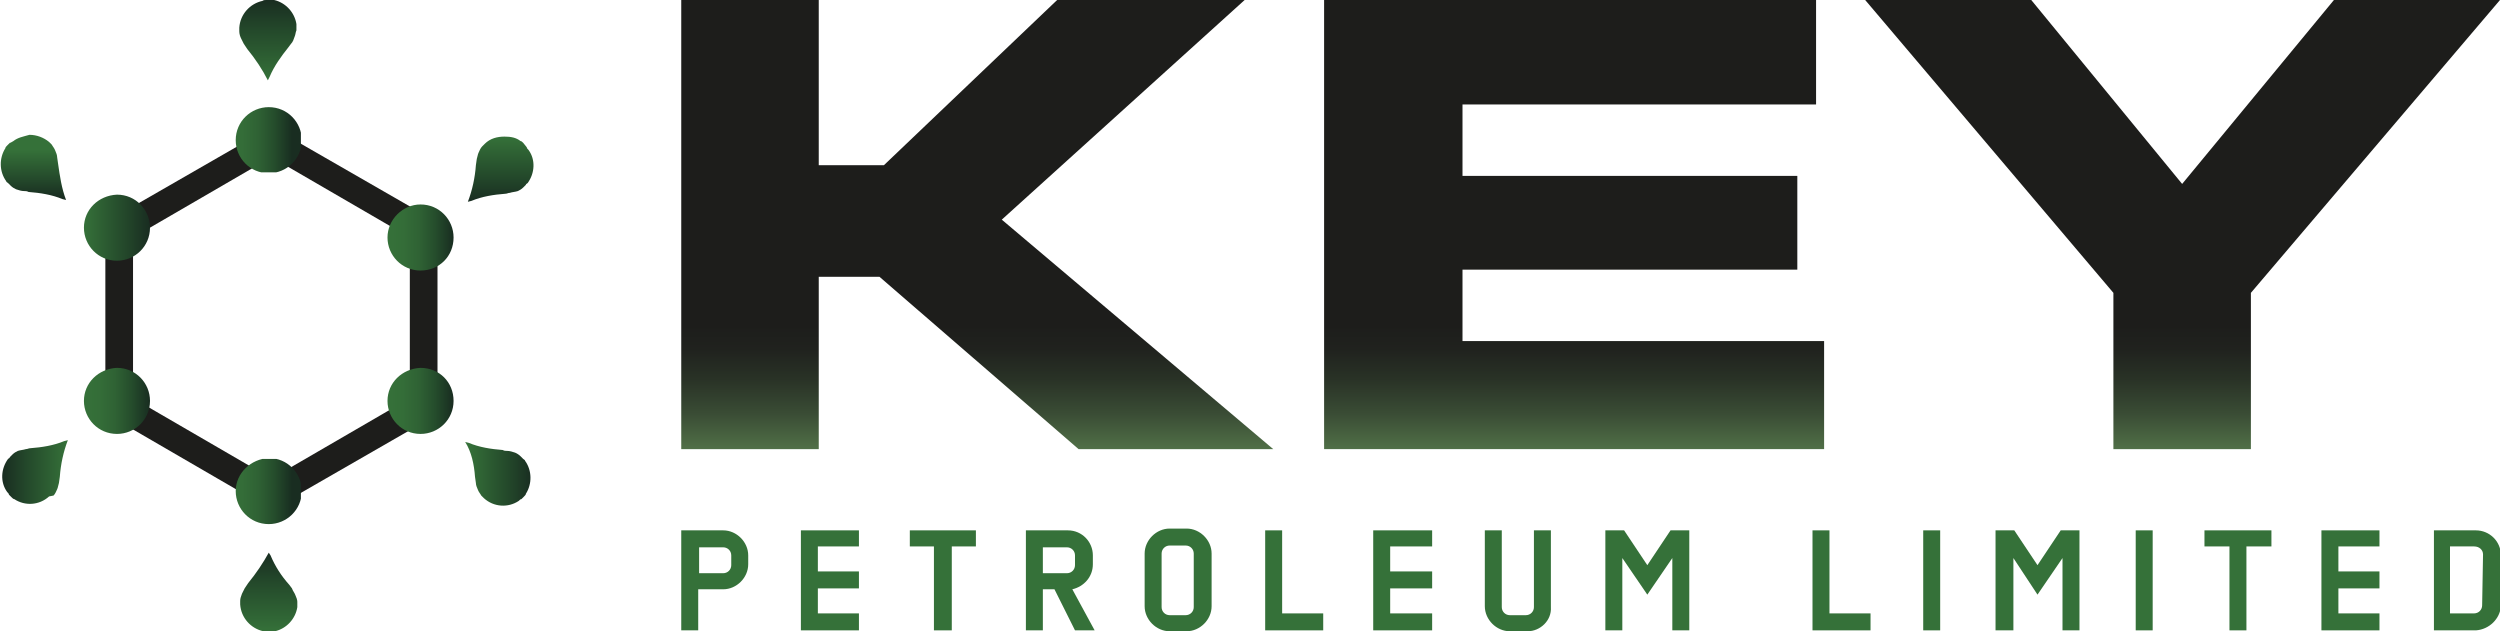 <?xml version="1.0" encoding="utf-8"?>
<!-- Generator: Adobe Illustrator 24.0.1, SVG Export Plug-In . SVG Version: 6.00 Build 0)  -->
<svg version="1.1" id="Layer_1" xmlns="http://www.w3.org/2000/svg" xmlns:xlink="http://www.w3.org/1999/xlink" x="0px" y="0px"
	 viewBox="0 0 280 70.7" style="enable-background:new 0 0 280 70.7;" xml:space="preserve">
<style type="text/css">
	.st0{fill:#357139;}
	.st1{fill:url(#SVGID_1_);}
	.st2{fill:url(#SVGID_2_);}
	.st3{fill:url(#SVGID_3_);}
	.st4{fill:#1D1D1B;}
	.st5{clip-path:url(#SVGID_5_);}
	.st6{fill:url(#SVGID_6_);}
	.st7{clip-path:url(#SVGID_8_);}
	.st8{fill:url(#SVGID_9_);}
	.st9{fill:url(#SVGID_10_);}
	.st10{fill:url(#SVGID_11_);}
	.st11{fill:url(#SVGID_12_);}
	.st12{fill:url(#SVGID_13_);}
	.st13{fill:url(#SVGID_14_);}
	.st14{fill:url(#SVGID_15_);}
	.st15{fill:url(#SVGID_16_);}
	.st16{fill:url(#SVGID_17_);}
	.st17{fill:url(#SVGID_18_);}
	.st18{fill:url(#SVGID_19_);}
</style>
<title>KEY_Logo_Light</title>
<path class="st0" d="M81,66h-2.8v4.6h-1.9V59.4H81c1.5,0,2.8,1.3,2.8,2.8v1C83.8,64.7,82.5,66,81,66 M81.9,62.2
	c0-0.5-0.4-0.9-0.9-0.9h-2.7v2.9h2.7c0.5,0,0.9-0.4,0.9-0.9L81.9,62.2z"/>
<polygon class="st0" points="89.7,70.6 89.7,59.4 96.2,59.4 96.2,61.2 91.6,61.2 91.6,64 96.2,64 96.2,65.9 91.6,65.9 91.6,68.7 
	96.2,68.7 96.2,70.6 "/>
<polygon class="st0" points="106.6,61.2 106.6,70.6 104.6,70.6 104.6,61.2 101.9,61.2 101.9,59.4 109.3,59.4 109.3,61.2 "/>
<path class="st0" d="M120.4,70.6l-2.3-4.6h-1.3v4.6h-1.9V59.4h4.7c1.6,0,2.8,1.3,2.8,2.8v1c0,1.4-1,2.5-2.3,2.8l2.5,4.6L120.4,70.6
	L120.4,70.6z M120.4,62.2c0-0.5-0.4-0.9-0.9-0.9h-2.7v2.9h2.7c0.5,0,0.9-0.4,0.9-0.9V62.2z"/>
<path class="st0" d="M132.9,70.7H131c-1.5,0-2.8-1.3-2.8-2.8V62c0-1.5,1.3-2.8,2.8-2.8h1.9c1.5,0,2.8,1.3,2.8,2.8v5.9
	C135.7,69.4,134.4,70.7,132.9,70.7 M133.7,62c0-0.5-0.4-0.9-0.9-0.9H131c-0.5,0-0.9,0.4-0.9,0.9v6c0,0.5,0.4,0.9,0.9,0.9h1.8
	c0.5,0,0.9-0.4,0.9-0.9L133.7,62z"/>
<polygon class="st0" points="141.7,70.6 141.7,59.4 143.6,59.4 143.6,68.7 148.2,68.7 148.2,70.6 "/>
<polygon class="st0" points="153.8,70.6 153.8,59.4 160.4,59.4 160.4,61.2 155.7,61.2 155.7,64 160.4,64 160.4,65.9 155.7,65.9 
	155.7,68.7 160.4,68.7 160.4,70.6 "/>
<path class="st0" d="M171.1,70.7h-2c-1.5,0-2.8-1.3-2.8-2.8v-8.5h1.9V68c0,0.5,0.4,0.9,0.9,0.9h1.8c0.5,0,0.9-0.4,0.9-0.9v-8.6h1.9
	V68C173.8,69.5,172.5,70.7,171.1,70.7"/>
<polygon class="st0" points="187.3,70.6 187.3,62.5 184.5,66.6 181.7,62.5 181.7,70.6 179.8,70.6 179.8,59.4 181.9,59.4 184.5,63.3 
	187.1,59.4 189.2,59.4 189.2,70.6 "/>
<polygon class="st0" points="203,70.6 203,59.4 204.9,59.4 204.9,68.7 209.5,68.7 209.5,70.6 "/>
<rect x="215.4" y="59.4" class="st0" width="1.9" height="11.2"/>
<polygon class="st0" points="231,70.6 231,62.5 228.2,66.6 225.5,62.5 225.5,70.6 223.5,70.6 223.5,59.4 225.6,59.4 228.2,63.3 
	230.8,59.4 232.9,59.4 232.9,70.6 "/>
<rect x="239.2" y="59.4" class="st0" width="1.9" height="11.2"/>
<polygon class="st0" points="251.6,61.2 251.6,70.6 249.7,70.6 249.7,61.2 246.9,61.2 246.9,59.4 254.4,59.4 254.4,61.2 "/>
<polygon class="st0" points="260,70.6 260,59.4 266.5,59.4 266.5,61.2 261.9,61.2 261.9,64 266.5,64 266.5,65.9 261.9,65.9 
	261.9,68.7 266.5,68.7 266.5,70.6 "/>
<path class="st0" d="M277.3,70.6h-4.7V59.4h4.7c1.5,0,2.8,1.2,2.8,2.8v5.7C280,69.3,278.8,70.5,277.3,70.6 M278.1,62.1
	c0-0.5-0.4-0.9-1-0.9h-2.7v7.5h2.7c0.5,0,0.9-0.4,0.9-0.9L278.1,62.1L278.1,62.1z"/>
<linearGradient id="SVGID_1_" gradientUnits="userSpaceOnUse" x1="109.442" y1="20.417" x2="109.442" y2="70.716" gradientTransform="matrix(1 0 0 -1 0 70.716)">
	<stop  offset="0" style="stop-color:#357139"/>
	<stop  offset="0" style="stop-color:#3B703D"/>
	<stop  offset="0" style="stop-color:#437142"/>
	<stop  offset="0" style="stop-color:#4A7044"/>
	<stop  offset="0" style="stop-color:#4F7046"/>
	<stop  offset="0" style="stop-color:#507047"/>
	<stop  offset="3.600000e-03" style="stop-color:#4F6E46"/>
	<stop  offset="8.239999e-02" style="stop-color:#394B34"/>
	<stop  offset="0.156" style="stop-color:#293226"/>
	<stop  offset="0.223" style="stop-color:#20221E"/>
	<stop  offset="0.276" style="stop-color:#1D1D1B"/>
	<stop  offset="1" style="stop-color:#1D1D1B"/>
</linearGradient>
<polygon class="st1" points="118.4,0 99,18.5 91.7,18.5 91.7,0 76.3,0 76.3,50.3 91.7,50.3 91.7,31 98.5,31 120.8,50.3 142.6,50.3 
	112.2,24.6 139.4,0 "/>
<linearGradient id="SVGID_2_" gradientUnits="userSpaceOnUse" x1="176.31" y1="20.417" x2="176.31" y2="70.716" gradientTransform="matrix(1 0 0 -1 0 70.716)">
	<stop  offset="0" style="stop-color:#357139"/>
	<stop  offset="0" style="stop-color:#3B703D"/>
	<stop  offset="0" style="stop-color:#437142"/>
	<stop  offset="0" style="stop-color:#4A7044"/>
	<stop  offset="0" style="stop-color:#4F7046"/>
	<stop  offset="0" style="stop-color:#507047"/>
	<stop  offset="3.600000e-03" style="stop-color:#4F6E46"/>
	<stop  offset="8.239999e-02" style="stop-color:#394B34"/>
	<stop  offset="0.156" style="stop-color:#293226"/>
	<stop  offset="0.223" style="stop-color:#20221E"/>
	<stop  offset="0.276" style="stop-color:#1D1D1B"/>
	<stop  offset="1" style="stop-color:#1D1D1B"/>
</linearGradient>
<polygon class="st2" points="148.3,0 148.3,50.3 204.3,50.3 204.3,38.2 163.8,38.2 163.8,30.2 201.3,30.2 201.3,19.7 163.8,19.7 
	163.8,11.7 203.4,11.7 203.4,0 "/>
<linearGradient id="SVGID_3_" gradientUnits="userSpaceOnUse" x1="244.429" y1="20.417" x2="244.429" y2="70.716" gradientTransform="matrix(1 0 0 -1 0 70.716)">
	<stop  offset="0" style="stop-color:#357139"/>
	<stop  offset="0" style="stop-color:#3B703D"/>
	<stop  offset="0" style="stop-color:#437142"/>
	<stop  offset="0" style="stop-color:#4A7044"/>
	<stop  offset="0" style="stop-color:#4F7046"/>
	<stop  offset="0" style="stop-color:#507047"/>
	<stop  offset="3.600000e-03" style="stop-color:#4F6E46"/>
	<stop  offset="8.239999e-02" style="stop-color:#394B34"/>
	<stop  offset="0.156" style="stop-color:#293226"/>
	<stop  offset="0.223" style="stop-color:#20221E"/>
	<stop  offset="0.276" style="stop-color:#1D1D1B"/>
	<stop  offset="1" style="stop-color:#1D1D1B"/>
</linearGradient>
<polygon class="st3" points="261.4,0 244.4,20.6 227.5,0 208.9,0 236.7,32.8 236.7,50.3 252.1,50.3 252.1,32.8 280,0 "/>
<path class="st4" d="M30.4,57.1L11.8,46.3V24.9l18.6-10.7L49,24.9v21.5L30.4,57.1z M14.9,44.6l15.5,9l15.5-9V26.6l-15.5-9l-15.5,9
	V44.6z"/>
<g>
	<defs>
		<path id="SVGID_4_" d="M26.4,55c0,2,1.6,3.7,3.7,3.7c2,0,3.7-1.6,3.7-3.7c0-2-1.6-3.7-3.7-3.7C28.1,51.4,26.4,53,26.4,55"/>
	</defs>
	<clipPath id="SVGID_5_">
		<use xlink:href="#SVGID_4_"  style="overflow:visible;"/>
	</clipPath>
	<g class="st5">
		
			<linearGradient id="SVGID_6_" gradientUnits="userSpaceOnUse" x1="7496.104" y1="3535.391" x2="7496.511" y2="3535.391" gradientTransform="matrix(17.953 0 0 -17.953 -134551.859 63526.277)">
			<stop  offset="0" style="stop-color:#357139"/>
			<stop  offset="0.238" style="stop-color:#346D38"/>
			<stop  offset="0.481" style="stop-color:#2F6234"/>
			<stop  offset="0.727" style="stop-color:#254D2C"/>
			<stop  offset="0.973" style="stop-color:#1A3122"/>
			<stop  offset="1" style="stop-color:#192D21"/>
		</linearGradient>
		<rect x="26.4" y="51.4" class="st6" width="7.3" height="7.3"/>
	</g>
</g>
<g>
	<defs>
		<path id="SVGID_7_" d="M26.4,15.7c0,2,1.6,3.7,3.7,3.7c2,0,3.7-1.6,3.7-3.7c0-2-1.6-3.7-3.7-3.7C28.1,12,26.4,13.6,26.4,15.7"/>
	</defs>
	<clipPath id="SVGID_8_">
		<use xlink:href="#SVGID_7_"  style="overflow:visible;"/>
	</clipPath>
	<g class="st7">
		
			<linearGradient id="SVGID_9_" gradientUnits="userSpaceOnUse" x1="7496.104" y1="3532.204" x2="7496.511" y2="3532.204" gradientTransform="matrix(17.953 0 0 -17.953 -134551.859 63429.684)">
			<stop  offset="0" style="stop-color:#357139"/>
			<stop  offset="0.238" style="stop-color:#346D38"/>
			<stop  offset="0.481" style="stop-color:#2F6234"/>
			<stop  offset="0.727" style="stop-color:#254D2C"/>
			<stop  offset="0.973" style="stop-color:#1A3122"/>
			<stop  offset="1" style="stop-color:#192D21"/>
		</linearGradient>
		<rect x="26.4" y="12" class="st8" width="7.3" height="7.3"/>
	</g>
</g>
<linearGradient id="SVGID_10_" gradientUnits="userSpaceOnUse" x1="43.437" y1="44.114" x2="50.754" y2="44.114" gradientTransform="matrix(1 0 0 -1 0 70.716)">
	<stop  offset="0" style="stop-color:#357139"/>
	<stop  offset="0.238" style="stop-color:#346D38"/>
	<stop  offset="0.481" style="stop-color:#2F6234"/>
	<stop  offset="0.727" style="stop-color:#254D2C"/>
	<stop  offset="0.973" style="stop-color:#1A3122"/>
	<stop  offset="1" style="stop-color:#192D21"/>
</linearGradient>
<path class="st9" d="M43.4,26.6c0,2,1.6,3.7,3.7,3.7s3.7-1.6,3.7-3.7c0-2-1.6-3.7-3.7-3.7C45.1,22.9,43.4,24.6,43.4,26.6
	C43.4,26.6,43.4,26.6,43.4,26.6"/>
<linearGradient id="SVGID_11_" gradientUnits="userSpaceOnUse" x1="43.379" y1="25.769" x2="50.696" y2="25.769" gradientTransform="matrix(1 0 0 -1 0 70.716)">
	<stop  offset="0" style="stop-color:#357139"/>
	<stop  offset="0.238" style="stop-color:#346D38"/>
	<stop  offset="0.481" style="stop-color:#2F6234"/>
	<stop  offset="0.727" style="stop-color:#254D2C"/>
	<stop  offset="0.973" style="stop-color:#1A3122"/>
	<stop  offset="1" style="stop-color:#192D21"/>
</linearGradient>
<path class="st10" d="M43.4,44.9c0,2,1.6,3.7,3.7,3.7c2,0,3.7-1.6,3.7-3.7s-1.6-3.7-3.7-3.7C45,41.3,43.4,42.9,43.4,44.9"/>
<linearGradient id="SVGID_12_" gradientUnits="userSpaceOnUse" x1="9.393" y1="25.769" x2="16.711" y2="25.769" gradientTransform="matrix(1 0 0 -1 0 70.716)">
	<stop  offset="0" style="stop-color:#357139"/>
	<stop  offset="0.238" style="stop-color:#346D38"/>
	<stop  offset="0.481" style="stop-color:#2F6234"/>
	<stop  offset="0.727" style="stop-color:#254D2C"/>
	<stop  offset="0.973" style="stop-color:#1A3122"/>
	<stop  offset="1" style="stop-color:#192D21"/>
</linearGradient>
<path class="st11" d="M9.4,44.9c0,2,1.6,3.7,3.7,3.7c2,0,3.7-1.6,3.7-3.7c0-2-1.6-3.7-3.7-3.7C11,41.3,9.4,42.9,9.4,44.9"/>
<linearGradient id="SVGID_13_" gradientUnits="userSpaceOnUse" x1="9.393" y1="45.203" x2="16.711" y2="45.203" gradientTransform="matrix(1 0 0 -1 0 70.716)">
	<stop  offset="0" style="stop-color:#357139"/>
	<stop  offset="0.644" style="stop-color:#23472A"/>
	<stop  offset="1" style="stop-color:#192D21"/>
</linearGradient>
<path class="st12" d="M9.4,25.5c0,2,1.6,3.7,3.7,3.7c2,0,3.7-1.6,3.7-3.7c0-2-1.6-3.7-3.7-3.7C11,21.9,9.4,23.5,9.4,25.5"/>
<linearGradient id="SVGID_14_" gradientUnits="userSpaceOnUse" x1="30.074" y1="61.779" x2="30.074" y2="70.716" gradientTransform="matrix(1 0 0 -1 0 70.716)">
	<stop  offset="0" style="stop-color:#357139"/>
	<stop  offset="0.644" style="stop-color:#23472A"/>
	<stop  offset="1" style="stop-color:#192D21"/>
</linearGradient>
<path class="st13" d="M29.8,0c-0.1,0-0.3,0-0.4,0.1c-1.4,0.3-2.5,1.5-2.6,3v0.4c0,0.3,0.1,0.6,0.2,0.8c0.1,0.2,0.2,0.4,0.3,0.6
	l0.4,0.6c0.9,1.1,1.7,2.3,2.3,3.5l0.2-0.4c0.5-1.2,1.3-2.3,2.1-3.3c0.1-0.1,0.2-0.3,0.3-0.4c0.2-0.2,0.3-0.5,0.4-0.8
	c0.1-0.2,0.1-0.5,0.2-0.7V3c0-0.1,0-0.2,0-0.3c-0.2-1.3-1.2-2.4-2.5-2.7C30.6,0,30.5,0,30.3,0L29.8,0z"/>
<linearGradient id="SVGID_15_" gradientUnits="userSpaceOnUse" x1="30.074" y1="6.103516e-05" x2="30.074" y2="8.937" gradientTransform="matrix(1 0 0 -1 0 70.716)">
	<stop  offset="0" style="stop-color:#357139"/>
	<stop  offset="0.644" style="stop-color:#23472A"/>
	<stop  offset="1" style="stop-color:#192D21"/>
</linearGradient>
<path class="st14" d="M27.8,65.3l-0.4,0.6c-0.1,0.2-0.2,0.4-0.3,0.6c-0.1,0.3-0.2,0.5-0.2,0.8v0.4c0.1,1.5,1.2,2.7,2.6,3
	c0.1,0,0.3,0.1,0.4,0.1h0.5c0.1,0,0.3,0,0.4-0.1c1.3-0.3,2.3-1.4,2.5-2.7c0-0.1,0-0.2,0-0.2v-0.4c0-0.2-0.1-0.5-0.2-0.7
	c-0.1-0.3-0.3-0.5-0.4-0.8c-0.1-0.1-0.2-0.3-0.3-0.4c-0.9-1-1.6-2.1-2.1-3.3l-0.2-0.3C29.5,63,28.7,64.2,27.8,65.3"/>
<linearGradient id="SVGID_16_" gradientUnits="userSpaceOnUse" x1="56.106" y1="48.155" x2="56.106" y2="55.444" gradientTransform="matrix(1 0 0 -1 0 70.716)">
	<stop  offset="0" style="stop-color:#192D21"/>
	<stop  offset="0.356" style="stop-color:#23472A"/>
	<stop  offset="1" style="stop-color:#357139"/>
</linearGradient>
<path class="st15" d="M54.3,16.1l-0.3,0.3c-0.2,0.2-0.3,0.5-0.4,0.7c-0.1,0.2-0.1,0.4-0.2,0.7l-0.1,0.7c-0.1,1.4-0.4,2.8-0.9,4.1
	l0.4-0.1c1.2-0.5,2.5-0.7,3.8-0.8c0.2,0,0.3-0.1,0.5-0.1c0.3-0.1,0.6-0.1,0.9-0.2c0.2-0.1,0.4-0.2,0.6-0.4l0.3-0.3
	c0-0.1,0.1-0.1,0.2-0.2c0.8-1.1,0.9-2.6,0.1-3.7c-0.1-0.1-0.2-0.2-0.2-0.3L58.6,16c-0.1-0.1-0.2-0.2-0.3-0.2
	c-0.5-0.4-1.1-0.5-1.8-0.5C55.7,15.3,54.9,15.5,54.3,16.1"/>
<linearGradient id="SVGID_17_" gradientUnits="userSpaceOnUse" x1="3.625" y1="48.571" x2="3.625" y2="53.917" gradientTransform="matrix(1 0 0 -1 0 70.716)">
	<stop  offset="0" style="stop-color:#192D21"/>
	<stop  offset="0.356" style="stop-color:#23472A"/>
	<stop  offset="1" style="stop-color:#357139"/>
</linearGradient>
<path class="st16" d="M1.5,15.8C1.3,15.9,1.2,16,1.1,16l-0.3,0.3c-0.1,0.1-0.2,0.2-0.2,0.3c-0.7,1.1-0.7,2.6,0.1,3.7
	c0,0.1,0.1,0.1,0.2,0.2l0.3,0.3c0.2,0.2,0.4,0.3,0.6,0.4c0.3,0.1,0.6,0.2,0.9,0.2c0.2,0,0.3,0,0.5,0.1c1.3,0.1,2.6,0.3,3.8,0.8
	l0.4,0.1c-0.5-1.3-0.7-2.7-0.9-4.1l-0.1-0.7c0-0.2-0.1-0.5-0.2-0.7c-0.1-0.3-0.3-0.5-0.4-0.7l-0.3-0.3c-0.6-0.5-1.4-0.8-2.2-0.8
	C2.6,15.3,2,15.4,1.5,15.8"/>
<linearGradient id="SVGID_18_" gradientUnits="userSpaceOnUse" x1="0.3" y1="17.759" x2="7.55" y2="17.759" gradientTransform="matrix(1 0 0 -1 0 70.716)">
	<stop  offset="0" style="stop-color:#192D21"/>
	<stop  offset="0.356" style="stop-color:#23472A"/>
	<stop  offset="1" style="stop-color:#357139"/>
</linearGradient>
<path class="st17" d="M7.2,49.4c-1.2,0.5-2.5,0.7-3.8,0.8c-0.2,0-0.3,0.1-0.5,0.1c-0.3,0.1-0.6,0.1-0.9,0.2
	c-0.2,0.1-0.4,0.2-0.6,0.4l-0.3,0.3c0,0.1-0.1,0.1-0.2,0.2c-0.8,1.1-0.9,2.6-0.1,3.7c0.1,0.1,0.2,0.2,0.2,0.3l0.3,0.3
	c0.1,0.1,0.2,0.2,0.3,0.2c1.2,0.8,2.8,0.7,3.9-0.3L6,55.5c0.2-0.2,0.3-0.5,0.4-0.7c0.1-0.2,0.1-0.4,0.2-0.7l0.1-0.7
	c0.1-1.4,0.4-2.8,0.9-4.1L7.2,49.4z"/>
<linearGradient id="SVGID_19_" gradientUnits="userSpaceOnUse" x1="52.355" y1="17.76" x2="59.604" y2="17.76" gradientTransform="matrix(1 0 0 -1 0 70.716)">
	<stop  offset="0" style="stop-color:#357139"/>
	<stop  offset="0.644" style="stop-color:#23472A"/>
	<stop  offset="1" style="stop-color:#192D21"/>
</linearGradient>
<path class="st18" d="M53.2,53.4l0.1,0.7c0,0.2,0.1,0.5,0.2,0.7c0.1,0.3,0.3,0.5,0.4,0.7l0.3,0.3c1.1,1,2.7,1.1,3.9,0.3
	c0.1-0.1,0.2-0.2,0.3-0.2l0.3-0.3c0.1-0.1,0.2-0.2,0.2-0.3c0.7-1.1,0.7-2.6-0.1-3.7c0-0.1-0.1-0.1-0.2-0.2l-0.3-0.3
	c-0.2-0.2-0.4-0.3-0.6-0.4c-0.3-0.1-0.6-0.2-0.9-0.2c-0.2,0-0.3,0-0.5-0.1c-1.3-0.1-2.6-0.3-3.8-0.8l-0.4-0.1
	C52.8,50.6,53.1,52,53.2,53.4"/>
</svg>
